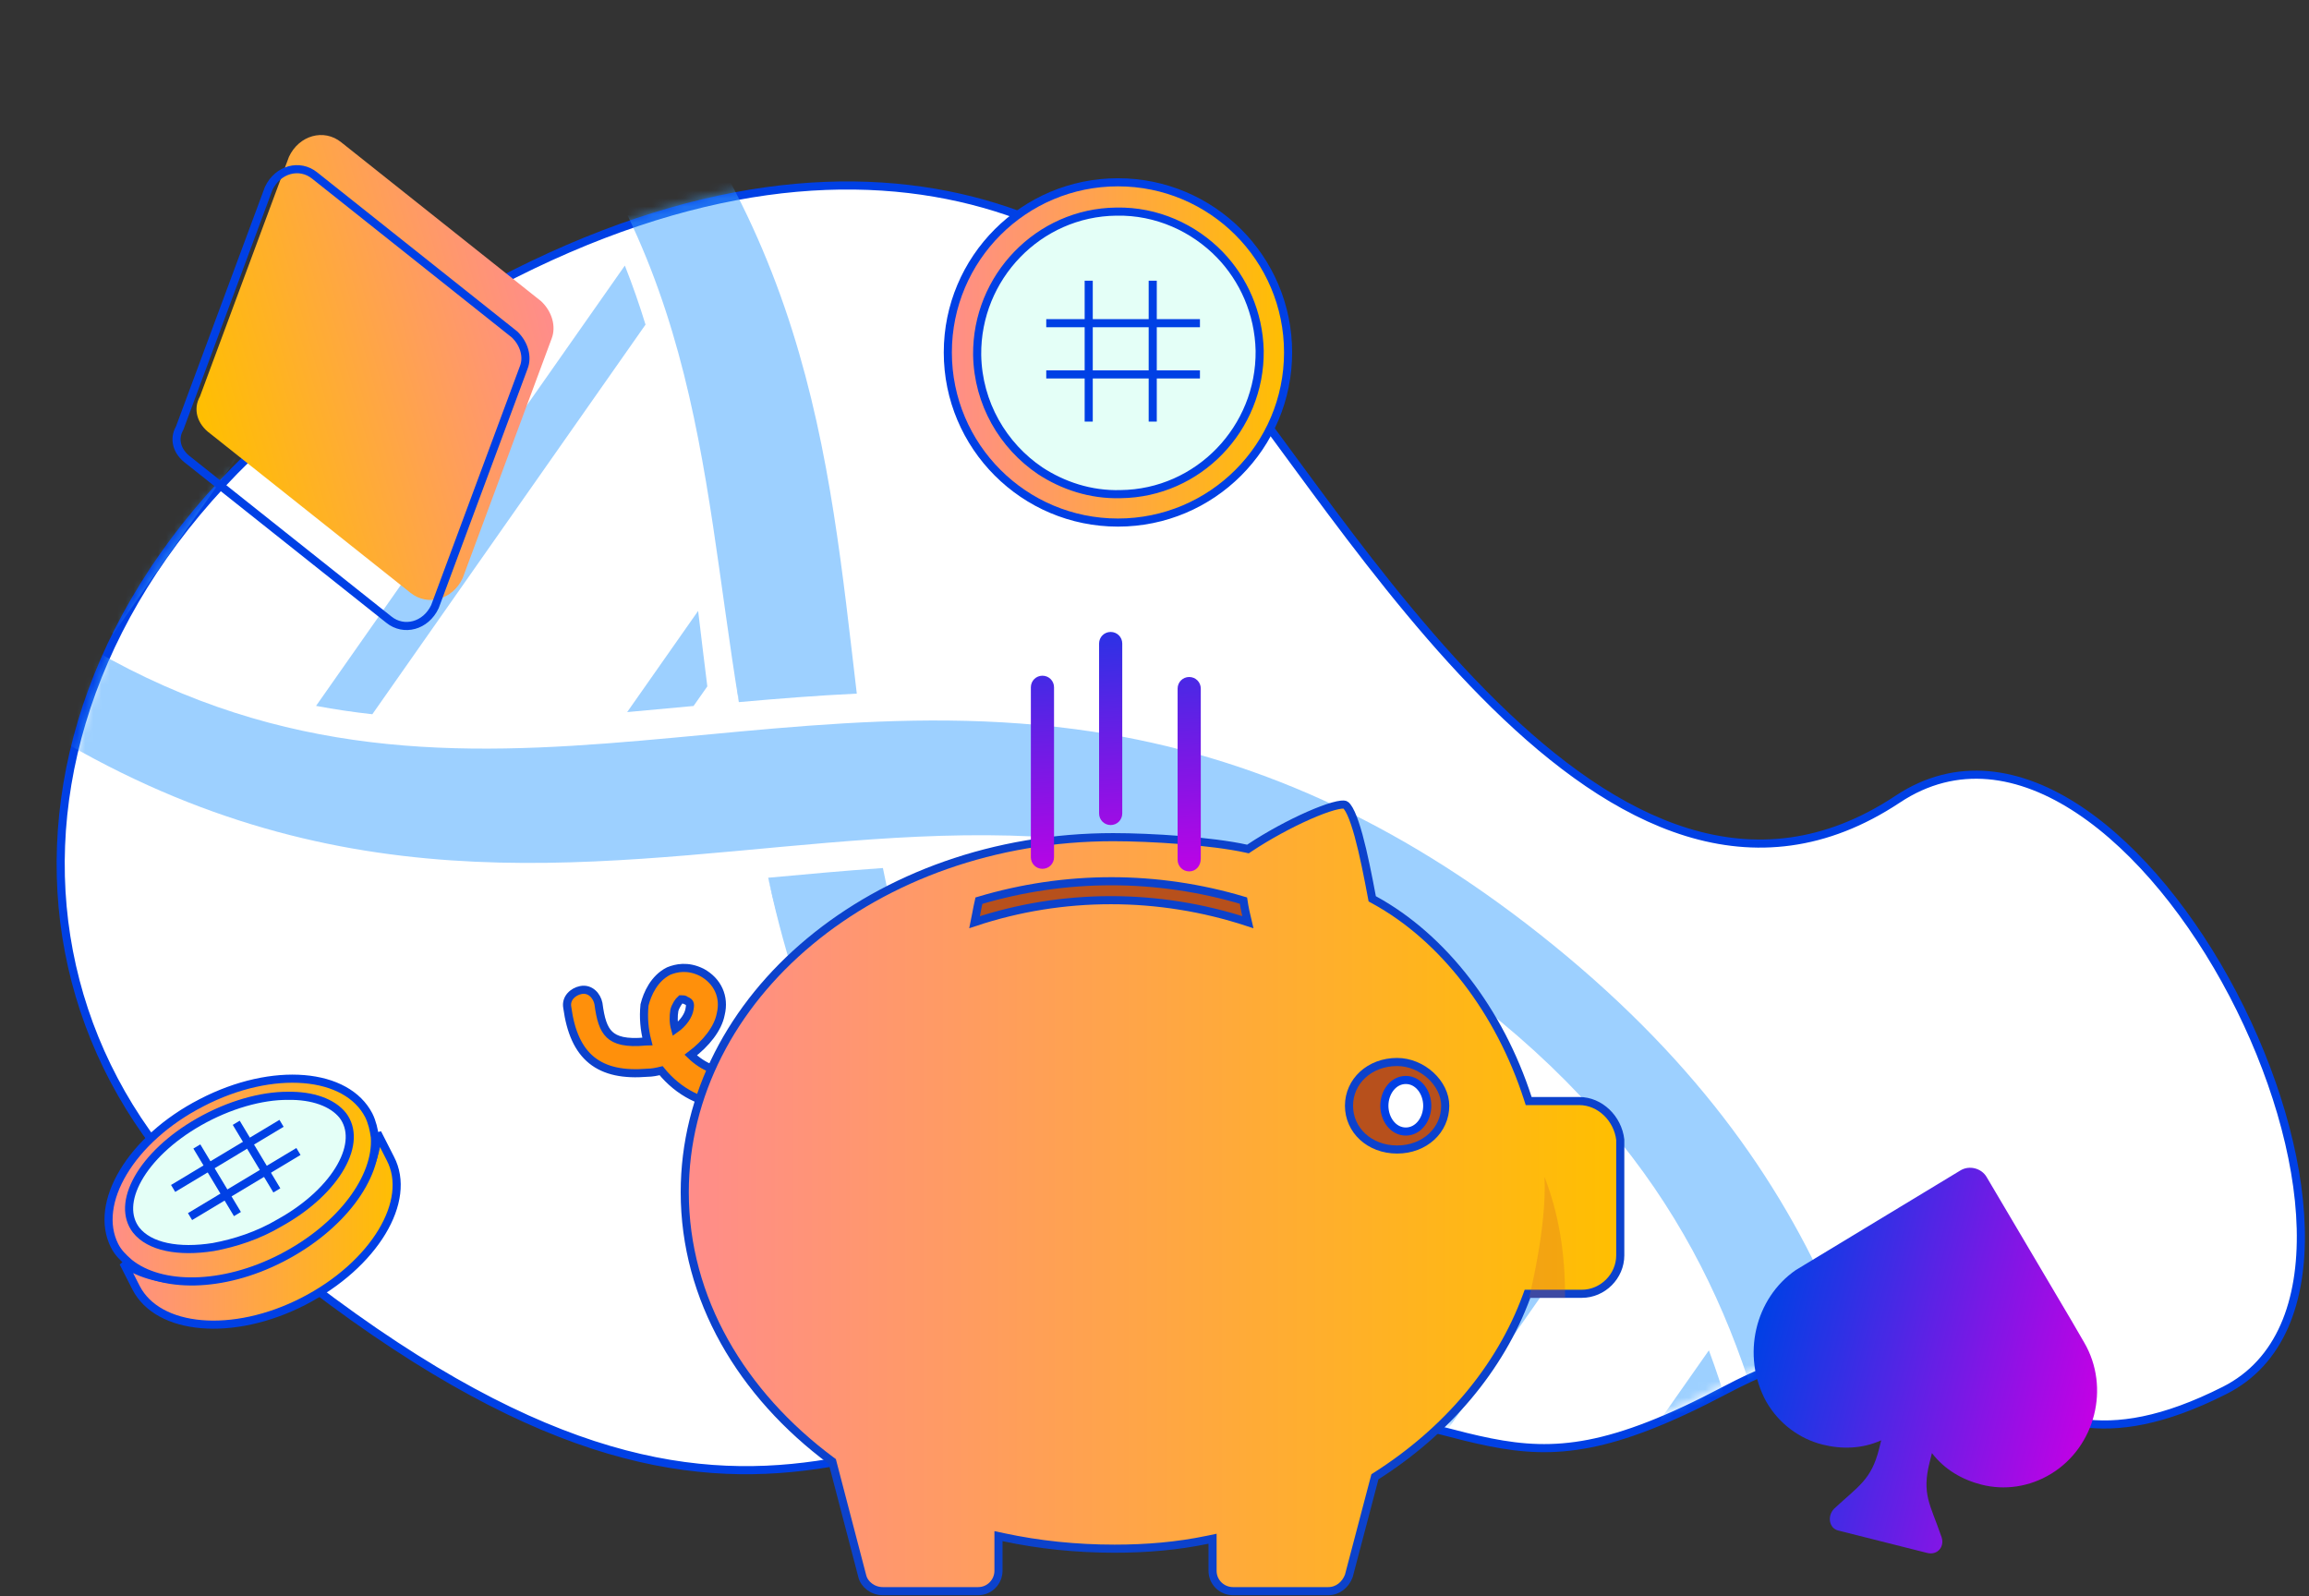 <svg width="285" height="197" viewBox="0 0 285 197" fill="none" xmlns="http://www.w3.org/2000/svg">
<rect x="0" y="0" width="285" height="197" fill="#333333" stroke="none"/>
<path d="M42.172 46.825C-3.076 79.236 -2.754 131.33 35.583 156.502C94.999 203.415 112.43 169.381 148.822 171.615C185.214 173.849 184.738 186.468 212.892 171.615C246.519 153.874 244.104 187.01 274.59 171.615C302.145 157.701 263.209 79.41 234.232 98.639C198.515 122.34 165.904 62.736 148.822 42.63C131.74 22.524 94.886 9.068 42.172 46.825Z" fill="white" stroke="#0040E5"/>
<mask id="mask0" mask-type="alpha" maskUnits="userSpaceOnUse" x="7" y="22" width="278" height="159">
<path d="M42.665 45.92C-2.584 78.314 -2.261 130.381 36.076 155.54C95.491 202.429 112.922 168.412 149.314 170.645C185.706 172.878 185.23 185.491 213.384 170.645C247.011 152.913 244.596 186.032 275.082 170.645C302.637 156.738 263.701 78.488 234.724 97.707C199.007 121.396 166.396 61.822 149.314 41.727C132.232 21.632 95.378 8.182 42.665 45.92Z" fill="#98FFF3"/>
</mask>
<g mask="url(#mask0)">
<g opacity="0.5">
<path d="M190.018 115.283C227.466 144.876 233.503 176.578 238.795 210.669C243.393 240.318 247.737 268.322 279.287 293.252C283.074 296.244 284.594 300.704 282.674 303.211C280.756 305.715 276.13 305.317 272.338 302.321C254.858 288.51 242.637 272.78 234.986 254.245C216.014 208.3 231.371 162.516 183.071 124.348C117.776 72.766 65.932 139.205 -8.76 80.195C-12.552 77.199 -14.067 72.742 -12.146 70.236C-10.229 67.732 -5.605 68.122 -1.808 71.122C46.511 109.288 86.398 82.928 134.949 90.319C154.507 93.303 172.522 101.458 190.018 115.283Z" fill="#3CA1FF"/>
<path d="M240.834 201.211C269.909 199.648 298.134 198.808 328.28 223.812C329.701 224.989 331.085 226.189 332.407 227.39C335.977 230.628 340.736 231.486 343.039 229.305C345.341 227.125 344.314 222.733 340.745 219.495C303.154 185.392 270.028 185.341 238.089 186.966C239.154 191.736 240.032 196.487 240.834 201.211Z" fill="#3CA1FF"/>
<path d="M216.708 187.947C192.345 188.521 168.257 185.754 142.937 164.756C121.093 146.642 113.032 127.256 108.977 107.14C104.29 107.463 99.573 107.9 94.821 108.337C99.74 130.099 109.72 152.049 135.489 173.422C165.815 198.576 193.073 202.459 219.144 202.116C218.398 197.344 217.626 192.615 216.708 187.947Z" fill="#3CA1FF"/>
<path d="M60.582 2.424C86.496 28.337 87.446 57.079 91.196 86.662C96.003 86.234 100.85 85.844 105.755 85.612C102.253 56.096 99.922 25.492 69.85 -4.586C66.46 -7.98 61.635 -9.15 59.082 -7.219C56.523 -5.28 57.194 -0.962 60.582 2.424Z" fill="#3CA1FF"/>
<path d="M240.836 201.211C272.635 198.403 302.555 199.233 332.41 227.39C299.938 199.153 271.839 200.604 240.836 201.211Z" fill="#3CA1FF"/>
<path d="M94.82 108.337C95.462 110.828 96.349 114.297 97.389 117.532C104.691 140.705 118.15 159.853 141.326 177.436C160.839 192.127 179.646 198.876 200.158 201.116C207.374 201.924 212.616 202.01 219.14 202.12C206.772 202.385 194.567 202.032 180.536 198.213C159.168 192.464 139.148 179.243 123.474 162.925C107.321 146.092 99.705 129.396 95.314 110.616L94.82 108.337Z" fill="#3CA1FF"/>
<path d="M60.582 2.424C86.78 27.439 88.605 57.704 91.196 86.661C86.386 57.176 86.33 29.452 60.582 2.424Z" fill="#3CA1FF"/>
<path d="M210.928 166.67L198.712 184.093C201.184 184.275 203.656 184.383 206.137 184.434L213.383 174.101C212.656 171.605 211.844 169.128 210.928 166.67Z" fill="#3CA1FF"/>
<path d="M196.028 140.776L170.048 177.823C172.099 178.636 174.147 179.355 176.192 179.99L200.046 145.967C198.799 144.224 197.465 142.492 196.028 140.776Z" fill="#3CA1FF"/>
<path d="M171.756 119.873L142.915 161.007C144.462 162.345 146.09 163.672 147.796 164.988L176.987 123.356C175.235 122.107 173.497 120.95 171.756 119.873Z" fill="#3CA1FF"/>
<path d="M141.065 108.123L122.075 135.208C123.132 137.219 124.282 139.212 125.548 141.195L147.737 109.549C145.505 108.982 143.283 108.511 141.065 108.123Z" fill="#3CA1FF"/>
<path d="M85.118 87.183C85.28 87.169 85.442 87.156 85.606 87.138L87.305 84.719C86.909 81.594 86.543 78.488 86.171 75.401L77.411 87.892C79.965 87.667 82.534 87.424 85.118 87.183Z" fill="#3CA1FF"/>
<path d="M45.957 88.158L79.677 40.068C78.925 37.616 78.076 35.183 77.125 32.779L39.01 87.128C41.33 87.564 43.643 87.901 45.957 88.158Z" fill="#3CA1FF"/>
<path d="M13.998 78.22L62.633 8.864C61.27 7.288 59.815 5.725 58.268 4.179C58.262 4.175 58.262 4.175 58.257 4.171L8.576 75.017C10.391 76.178 12.198 77.239 13.998 78.22Z" fill="#3CA1FF"/>
</g>
</g>
<path d="M73.87 123.897L73.868 123.88L73.864 123.864C73.675 122.916 72.857 121.966 71.687 122.2C70.744 122.389 69.799 123.2 70.02 124.361C70.427 127.353 71.372 129.522 73.04 130.866C74.709 132.209 76.999 132.646 79.91 132.406C80.494 132.403 81.069 132.282 81.602 132.152C83.743 134.804 86.804 136.379 89.899 136.379C90.436 136.379 91.128 136.213 91.683 135.871C92.146 135.757 92.544 135.506 92.808 135.137C93.084 134.75 93.189 134.268 93.099 133.763C93.083 133.205 92.791 132.757 92.381 132.483C91.967 132.208 91.435 132.107 90.916 132.21C88.793 132.607 86.751 131.67 85.257 130.225C87.139 128.808 88.626 126.966 88.958 125.179C89.483 123.05 88.578 121.083 86.643 120.027L86.635 120.023L86.627 120.019C84.866 119.138 83.436 119.494 82.563 119.843L82.544 119.851L82.525 119.86C80.74 120.753 79.893 122.678 79.562 123.999L79.553 124.035L79.55 124.071C79.4 125.565 79.521 127.057 79.909 128.545C79.863 128.546 79.805 128.546 79.73 128.546H79.706L79.681 128.549C77.262 128.783 75.981 128.411 75.229 127.692C74.455 126.952 74.109 125.729 73.87 123.897ZM85.118 124.499L85.116 124.513L85.114 124.527C85.001 125.319 84.367 126.292 83.329 127.021C83.104 126.217 83.12 125.421 83.238 124.7C83.305 124.445 83.438 124.144 83.61 123.869C83.75 123.645 83.898 123.466 84.031 123.349H84.031H84.032H84.033H84.034H84.035H84.035H84.036H84.037H84.038H84.039H84.04H84.04H84.041H84.042H84.043H84.044H84.045H84.046H84.046H84.047H84.048H84.049H84.05H84.051H84.052H84.052H84.053H84.054H84.055H84.056H84.057H84.058H84.058H84.059H84.06H84.061H84.062H84.063H84.064H84.065H84.066H84.066H84.067H84.068H84.069H84.07H84.071H84.072H84.073H84.073H84.074H84.075H84.076H84.077H84.078H84.079H84.08H84.081H84.081H84.082H84.083H84.084H84.085H84.086H84.087H84.088H84.088H84.089H84.09H84.091H84.092H84.093H84.094H84.095H84.096H84.097H84.097H84.099H84.099H84.1H84.101H84.102H84.103H84.104H84.105H84.106H84.107H84.108H84.108H84.109H84.11H84.111H84.112H84.113H84.114H84.115H84.116H84.117H84.118H84.118H84.119H84.12H84.121H84.122H84.123H84.124H84.125H84.126H84.127H84.128H84.129H84.129H84.13H84.131H84.132H84.133H84.134H84.135H84.136H84.137H84.138H84.139H84.14H84.141H84.141H84.142H84.143H84.144H84.145H84.146H84.147H84.148H84.149H84.15H84.151H84.152H84.153H84.154H84.154H84.155H84.156H84.157H84.158H84.159H84.16H84.161H84.162H84.163H84.164H84.165H84.166H84.167H84.168H84.168H84.169H84.17H84.171H84.172H84.173H84.174H84.175H84.176H84.177H84.178H84.179C84.261 123.349 84.341 123.35 84.414 123.362C84.445 123.367 84.465 123.373 84.476 123.377L84.533 123.434L84.629 123.473C84.96 123.605 85.069 123.734 85.115 123.834C85.168 123.948 85.191 124.138 85.118 124.499Z" fill="#FF900B" stroke="#0C42CC"/>
<path d="M188.573 135.556L188.685 135.902H189.049H194.928C197.494 135.902 199.684 138.048 199.989 140.674V154.946C199.989 157.53 197.829 159.69 195.246 159.69H188.89H188.541L188.421 160.017C185.127 168.957 178.532 176.661 169.872 182.172L169.707 182.277L169.657 182.466L166.485 194.517C166.063 195.62 165.118 196.394 163.943 196.394H152.185C150.855 196.394 149.666 195.33 149.666 193.875V190.538V189.923L149.064 190.049C145.291 190.835 141.512 191.151 137.567 191.151C132.834 191.151 128.261 190.677 123.848 189.732L123.243 189.602V190.221V193.875C123.243 195.205 122.179 196.394 120.724 196.394H108.966C107.744 196.394 106.689 195.576 106.432 194.548L106.431 194.543L102.776 180.56L102.732 180.39L102.591 180.286C91.567 172.097 84.519 160.318 84.519 147.16C84.519 123.049 108.039 103.329 137.408 103.329C142.003 103.329 149.587 103.805 153.825 104.747L154.033 104.793L154.21 104.675C156.568 103.103 159.284 101.647 161.563 100.645C162.703 100.144 163.722 99.761 164.526 99.534C164.929 99.42 165.266 99.348 165.53 99.318C165.809 99.286 165.948 99.308 165.992 99.325L166.001 99.328L166.01 99.331C166.052 99.345 166.153 99.404 166.3 99.595C166.442 99.779 166.595 100.043 166.754 100.389C167.072 101.079 167.386 102.027 167.692 103.14C168.301 105.362 168.854 108.163 169.331 110.707L169.375 110.94L169.583 111.054C178.189 115.747 185.108 124.848 188.573 135.556Z" fill="url(#paint0_linear)" stroke="#0C42CC"/>
<path opacity="0.25" d="M190.637 145.253C190.955 151.45 188.73 160.19 188.73 160.19H193.18C193.18 156.376 192.862 150.974 190.637 145.253Z" fill="#D36224"/>
<path d="M153.48 111.159C153.61 112.053 153.809 112.944 154.022 113.821C143.007 110.203 131.17 110.203 120.296 113.824C120.369 113.472 120.434 113.123 120.499 112.779L120.5 112.772C120.602 112.229 120.702 111.697 120.825 111.169C131.51 107.975 142.793 107.971 153.48 111.159Z" fill="#B7501C" stroke="#0C42CC"/>
<path d="M178.384 136.481C178.384 139.501 175.85 141.883 172.446 141.883C169.041 141.883 166.507 139.501 166.507 136.481C166.507 133.462 169.041 131.08 172.446 131.08C173.987 131.08 175.479 131.729 176.587 132.744C177.696 133.761 178.384 135.11 178.384 136.481Z" fill="#B7501C" stroke="#0C42CC"/>
<path d="M173.519 139.664C175.078 139.664 176.165 138.129 176.165 136.481C176.165 134.833 175.078 133.299 173.519 133.299C171.959 133.299 170.873 134.833 170.873 136.481C170.873 138.129 171.959 139.664 173.519 139.664Z" fill="white" stroke="#0040E5"/>
<path fill-rule="evenodd" clip-rule="evenodd" d="M137.09 101.834C136.296 101.834 135.66 101.199 135.66 100.404V79.43C135.66 78.636 136.296 78 137.09 78C137.885 78 138.52 78.636 138.52 79.43V100.404C138.52 101.199 137.885 101.834 137.09 101.834ZM128.669 107.237C127.874 107.237 127.239 106.601 127.239 105.807V84.832C127.239 84.038 127.874 83.402 128.669 83.402C129.463 83.402 130.099 84.038 130.099 84.832V105.807C130.099 106.601 129.463 107.237 128.669 107.237ZM145.353 106.124C145.353 106.919 145.989 107.554 146.783 107.554C147.577 107.554 148.213 106.919 148.213 105.965V84.991C148.213 84.197 147.577 83.561 146.783 83.561C145.989 83.561 145.353 84.197 145.353 84.991V106.124Z" fill="url(#paint1_linear)"/>
<path d="M218.018 173.022C219.619 175.779 222.145 177.593 224.951 178.3C227.325 178.899 229.867 178.833 232.2 177.774L231.921 178.88C230.973 182.642 229.399 183.422 226.404 186.197C225.477 187.14 225.79 188.631 226.869 188.903L237.877 191.678C239.172 192.004 240.154 190.84 239.57 189.516C238.248 185.653 237.176 184.441 238.18 180.458L238.459 179.352C240.011 181.39 242.218 182.653 244.592 183.251C247.398 183.958 250.482 183.559 253.199 181.89C258.631 178.553 260.471 171.251 257.27 165.737L255.67 162.98L245.211 145.282C244.57 144.179 243.06 143.798 241.973 144.466L221.658 156.76C216.658 160.206 214.873 167.287 218.018 173.022Z" fill="url(#paint2_linear)"/>
<path d="M25.969 53.534L50.652 73.159C52.789 74.883 55.863 74.026 57.108 71.361L68.086 41.798C68.666 40.312 68.152 38.467 66.801 37.187L42.118 17.561C39.981 15.838 36.907 16.694 35.662 19.36L24.684 48.922C23.797 50.495 24.311 52.339 25.969 53.534Z" fill="url(#paint3_linear)"/>
<path d="M23.297 56.842C23.303 56.847 23.309 56.852 23.315 56.856L47.999 76.482L48.001 76.484C49.844 77.971 52.549 77.282 53.682 74.881L64.652 45.339L64.652 45.339L64.655 45.331C65.144 44.076 64.73 42.448 63.508 41.279L38.842 21.667L38.839 21.665C36.996 20.178 34.292 20.867 33.159 23.268L22.188 52.811C22.179 52.835 22.168 52.859 22.155 52.882C21.416 54.191 21.804 55.767 23.297 56.842Z" stroke="#0040E5" stroke-linecap="round" stroke-linejoin="round"/>
<path d="M54.213 142.834L61.717 149.505L73.39 136.998" stroke="white" stroke-width="2" stroke-linecap="round" stroke-linejoin="round"/>
<path d="M43.575 147.617C45.437 145.098 46.522 142.395 46.586 139.857L48.187 143.002L48.189 143.006C49.536 145.591 49.085 148.835 47.142 152.055C45.202 155.268 41.812 158.384 37.454 160.62C33.098 162.856 28.59 163.761 24.838 163.436C21.08 163.109 18.158 161.561 16.808 158.972C16.808 158.972 16.807 158.971 16.807 158.97L15.22 155.852C17.348 157.349 20.26 158.068 23.496 157.998C26.972 157.924 30.862 156.94 34.65 154.987C38.44 153.033 41.501 150.422 43.575 147.617Z" fill="url(#paint4_linear)" stroke="#0040E5"/>
<path d="M24.864 136.115L24.866 136.113C29.282 133.819 33.79 132.886 37.525 133.197C41.265 133.509 44.158 135.055 45.509 137.645C45.937 138.501 46.159 139.481 46.272 140.377C46.431 142.837 45.419 145.598 43.415 148.24C41.412 150.883 38.444 153.37 34.775 155.263C31.108 157.153 27.367 158.092 24.057 158.163C20.744 158.234 17.904 157.437 15.984 155.904C15.186 155.219 14.551 154.574 14.132 153.736C12.838 151.147 13.291 147.899 15.221 144.678C17.146 141.465 20.507 138.35 24.864 136.115Z" fill="url(#paint5_linear)" stroke="#0040E5"/>
<path d="M34.517 150.929L34.511 150.932L34.504 150.936C31.858 152.506 29.012 153.418 26.343 153.917C24.198 154.257 22.217 154.258 20.566 153.906C18.914 153.555 17.625 152.858 16.805 151.829C15.565 150.209 15.656 147.947 17.033 145.489C18.406 143.035 21.018 140.487 24.583 138.459C28.26 136.368 32.26 135.238 35.531 135.256L35.531 135.256L35.542 135.256C38.589 135.205 41.036 136.089 42.302 137.661C43.541 139.281 43.45 141.542 42.073 143.987C40.699 146.427 38.086 148.95 34.517 150.929Z" fill="#E4FFF7" stroke="#0040E5"/>
<line x1="34.749" y1="138.65" x2="21.369" y2="146.687" stroke="#0040E5"/>
<line x1="34.17" y1="146.927" x2="29.159" y2="138.585" stroke="#0040E5"/>
<line x1="36.837" y1="142.126" x2="23.457" y2="150.162" stroke="#0040E5"/>
<line x1="29.307" y1="149.85" x2="24.296" y2="141.508" stroke="#0040E5"/>
<path d="M158.989 43.5C158.989 55.098 149.587 64.5 137.989 64.5C126.391 64.5 116.989 55.098 116.989 43.5C116.989 31.902 126.391 22.5 137.989 22.5C149.587 22.5 158.989 31.902 158.989 43.5Z" fill="url(#paint6_linear)" stroke="#0040E5"/>
<path d="M138.315 60.989V60.989L138.306 60.989C134.584 61.096 131.174 59.927 128.396 58.111C123.809 55.017 120.719 49.791 120.611 43.821C120.506 34.22 128.187 26.226 137.778 26.119L137.783 26.119C142.788 26.013 147.374 28.143 150.576 31.451C153.454 34.436 155.374 38.595 155.481 43.288C155.587 52.889 147.905 60.883 138.315 60.989Z" fill="#E4FFF7" stroke="#0040E5"/>
<line x1="134.38" y1="34.647" x2="134.38" y2="52.037" stroke="#0040E5"/>
<line x1="148.109" y1="39.89" x2="129.139" y2="39.89" stroke="#0040E5"/>
<line x1="142.282" y1="34.647" x2="142.282" y2="52.037" stroke="#0040E5"/>
<line x1="148.109" y1="46.213" x2="129.139" y2="46.213" stroke="#0040E5"/>
<defs>
<linearGradient id="paint0_linear" x1="83.008" y1="147.656" x2="200.276" y2="147.656" gradientUnits="userSpaceOnUse">
<stop stop-color="#FF8C8C"/>
<stop offset="1" stop-color="#FFBF00"/>
</linearGradient>
<linearGradient id="paint1_linear" x1="140.254" y1="109.655" x2="138.108" y2="68.879" gradientUnits="userSpaceOnUse">
<stop stop-color="#C500E5"/>
<stop offset="1" stop-color="#0040E5"/>
</linearGradient>
<linearGradient id="paint2_linear" x1="259.387" y1="172.529" x2="217.389" y2="161.943" gradientUnits="userSpaceOnUse">
<stop stop-color="#C500E5"/>
<stop offset="1" stop-color="#0040E5"/>
</linearGradient>
<linearGradient id="paint3_linear" x1="68.484" y1="39.083" x2="24.453" y2="51.351" gradientUnits="userSpaceOnUse">
<stop stop-color="#FF8C8C"/>
<stop offset="1" stop-color="#FFBF00"/>
</linearGradient>
<linearGradient id="paint4_linear" x1="13.373" y1="150.657" x2="49.398" y2="150.657" gradientUnits="userSpaceOnUse">
<stop stop-color="#FF8C8C"/>
<stop offset="1" stop-color="#FFBF00"/>
</linearGradient>
<linearGradient id="paint5_linear" x1="12.604" y1="145.603" x2="46.726" y2="145.603" gradientUnits="userSpaceOnUse">
<stop stop-color="#FF8C8C"/>
<stop offset="1" stop-color="#FFBF00"/>
</linearGradient>
<linearGradient id="paint6_linear" x1="116.116" y1="43.416" x2="159.411" y2="43.416" gradientUnits="userSpaceOnUse">
<stop stop-color="#FF8C8C"/>
<stop offset="1" stop-color="#FFBF00"/>
</linearGradient>
</defs>
</svg>
